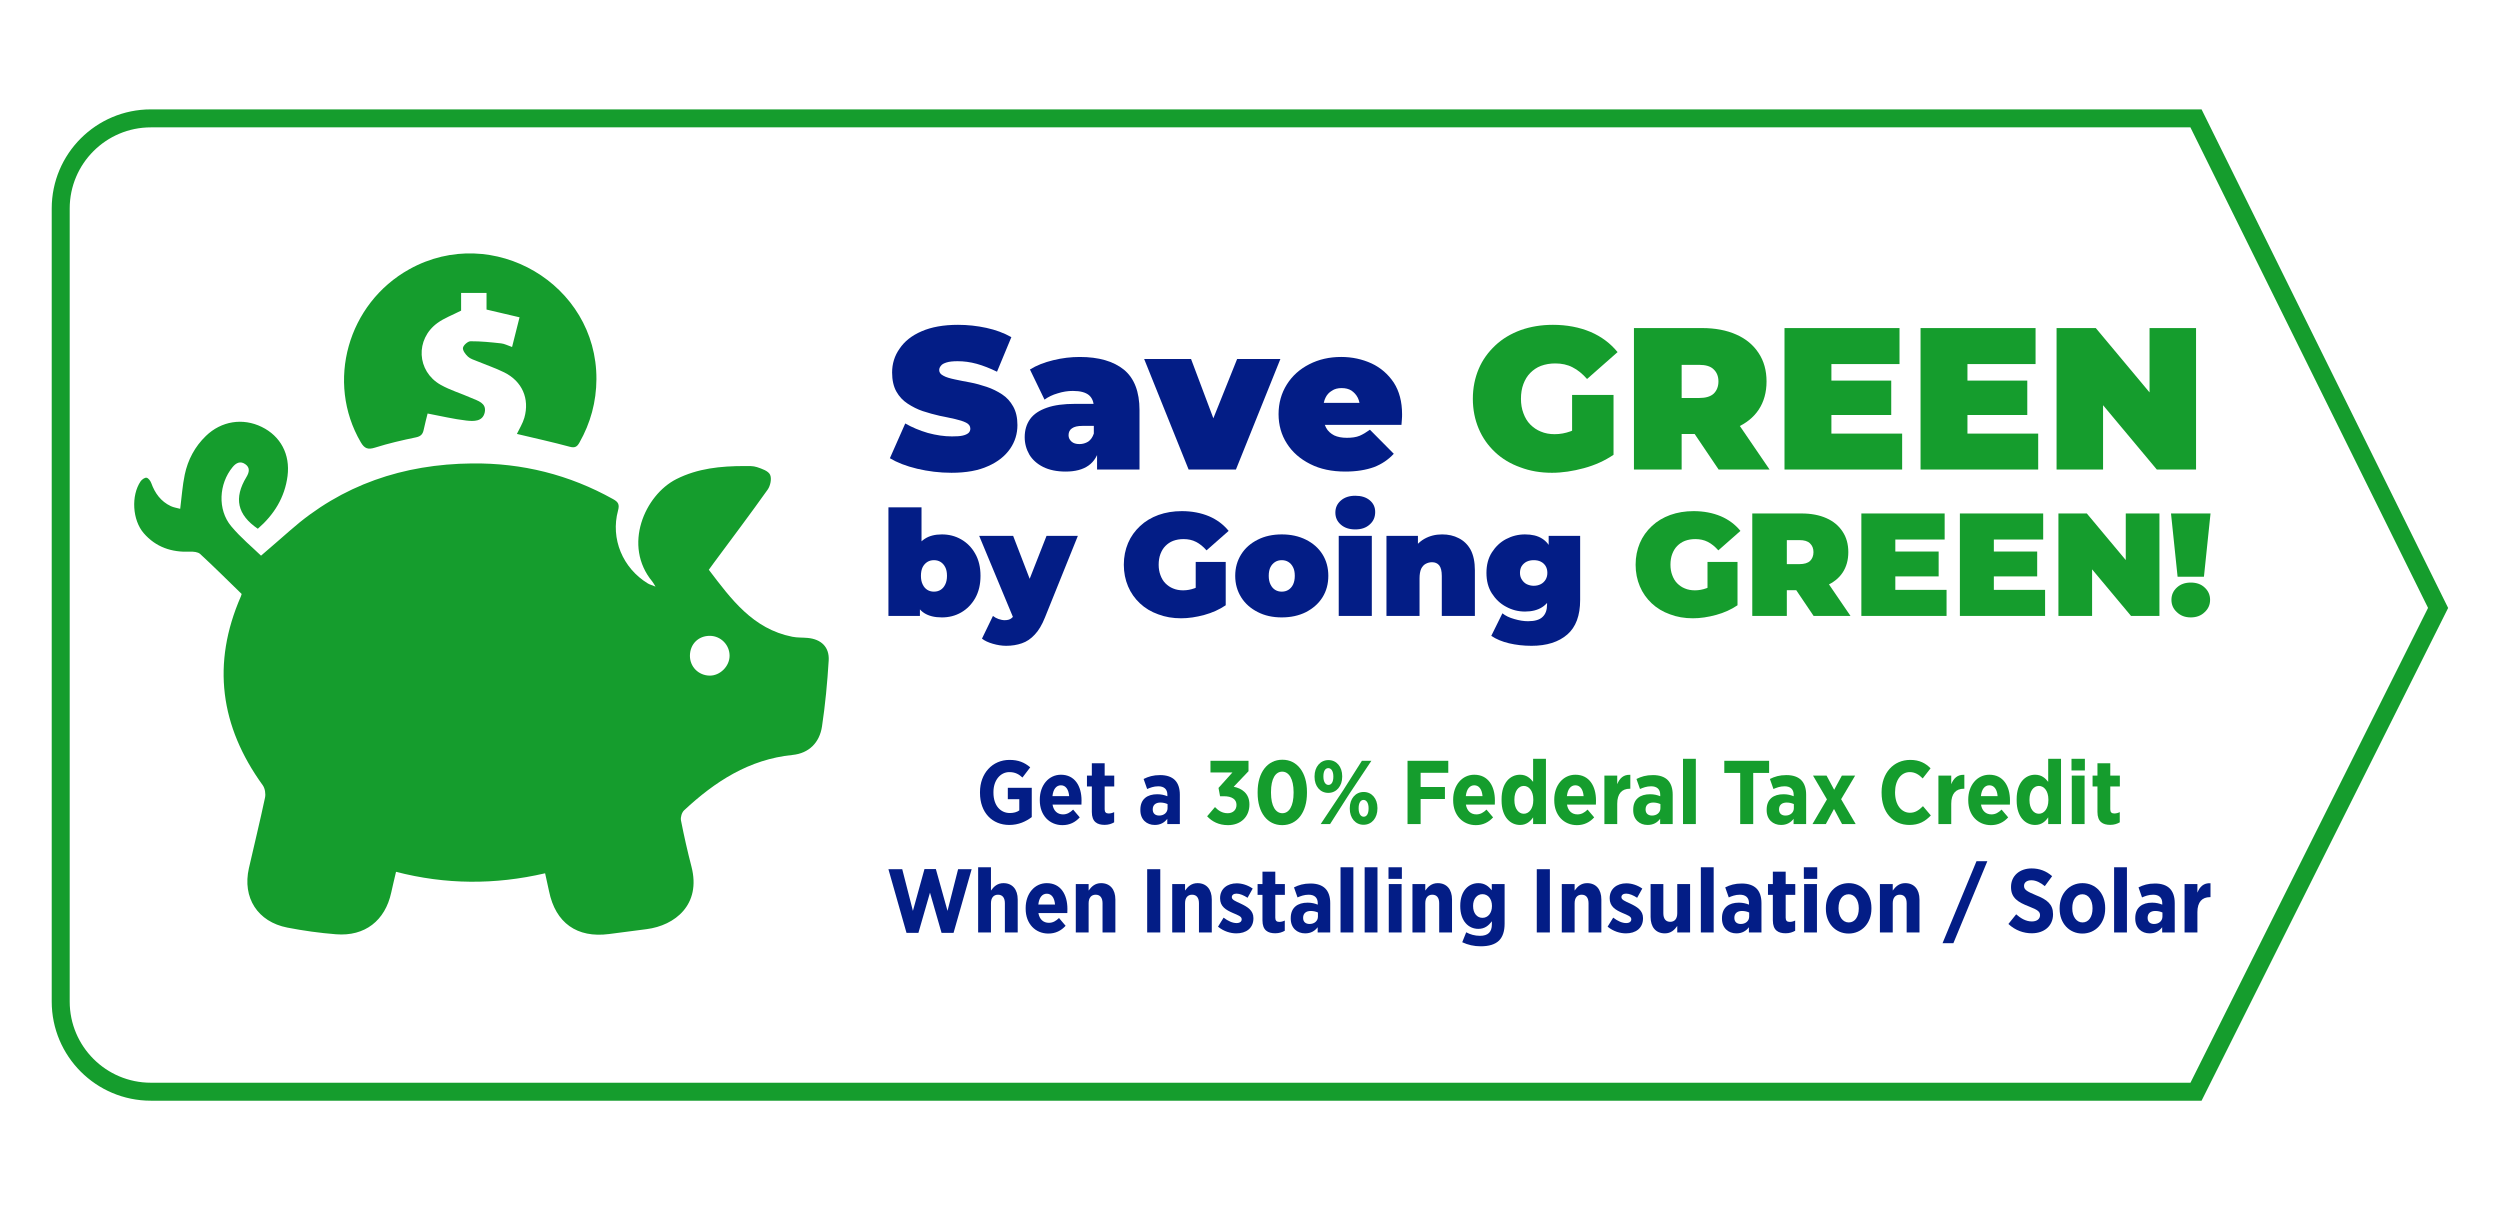 <svg clip-rule="evenodd" fill-rule="evenodd" stroke-linejoin="round" stroke-miterlimit="2" viewBox="0 0 5792 2792" xmlns="http://www.w3.org/2000/svg" xmlns:xlink="http://www.w3.org/1999/xlink"><clipPath id="a"><path clip-rule="evenodd" d="m5100.61 2550.11 571.232-1141.62-571.232-1155.08h-4751.11c-126.758 0-229.669 102.911-229.669 229.67v1837.36c0 126.758 102.911 229.669 229.669 229.669h4751.11z"/></clipPath><path d="m0-0h5791.67v2791.67h-5791.67z" fill="none"/><path d="m5100.61 2550.11 571.232-1141.62-571.232-1155.08h-4751.11c-126.758 0-229.669 102.911-229.669 229.67v1837.36c0 126.758 102.911 229.669 229.669 229.669h4751.11z" fill="none"/><g clip-path="url(#a)" fill-rule="nonzero"><path d="m.369.01c.104 0 .185-.039.249-.087v-.324h-.265v.126h.127v.124c-.026.019-.063.029-.104.029-.103 0-.182-.081-.182-.225v-.008c0-.129.076-.22.176-.22.067 0 .108.026.145.06l.086-.113c-.064-.054-.131-.082-.229-.082-.19 0-.327.149-.327.356v.009c0 .219.136.355.324.355z" fill="#031d86" transform="matrix(209.323 0 0 209.323 2261.018 1909.166)"/><path d="m.286.012c.08 0 .142-.032.191-.086l-.073-.086c-.034.033-.068.053-.112.053-.06 0-.104-.037-.116-.108h.32c.001-.021.001-.038.001-.046 0-.16-.075-.285-.228-.285-.135 0-.234.116-.234.275v.009c0 .167.109.274.251.274zm-.111-.321c.008-.076.042-.12.094-.12.053 0 .085.046.091.12z" fill="#031d86" transform="matrix(209.323 0 0 209.323 2401.68 1909.166)"/><path d="m.221.009c.043 0 .077-.012.105-.028v-.113c-.018.009-.039.015-.061.015-.03 0-.044-.015-.044-.046v-.253h.106v-.12h-.106v-.137h-.142v.137h-.054v.12h.054v.282c0 .111.06.143.142.143z" fill="#031d86" transform="matrix(209.323 0 0 209.323 2513.021 1909.166)"/><path d="m.188.01c.063 0 .107-.026.139-.068v.058h.139v-.325c0-.069-.018-.125-.055-.162-.035-.035-.09-.055-.163-.055-.077 0-.131.017-.183.043l.039.111c.033-.014.073-.03.123-.03.064 0 .101.032.101.094v.016c-.033-.013-.067-.022-.112-.022-.11 0-.187.053-.187.171v.006c0 .104.071.163.159.163zm.047-.104c-.041-.001-.069-.023-.069-.067v-.002c0-.049.033-.075.085-.075.029 0 .058.007.079.017v.045c0 .049-.04.083-.095.082z" fill="#031d86" transform="matrix(209.323 0 0 209.323 2635.927 1909.166)"/><path d="m.257.012c.142 0 .237-.093.237-.227v-.003c0-.121-.084-.177-.174-.195l.164-.172v-.115h-.421v.129h.243l-.154.171.017.092h.042c.09 0 .14.035.14.095v.002c0 .056-.041.091-.097.091-.062 0-.105-.03-.141-.068l-.087.102c.054.058.129.098.231.098z" fill="#159d2d" transform="matrix(209.323 0 0 209.323 2791.25 1909.166)"/><path d="m.317.012c.166 0 .274-.142.274-.356v-.013c0-.214-.108-.355-.272-.355-.166 0-.274.142-.274.356v.013c0 .214.106.355.272.355zm.002-.132c-.075 0-.126-.079-.126-.226v-.009c0-.148.05-.225.124-.225s.126.079.126.226v.009c0 .147-.05.225-.124.225z" fill="#159d2d" transform="matrix(209.323 0 0 209.323 2904.26 1909.166)"/><path d="m.191-.345c.092 0 .154-.077.154-.178v-.008c0-.101-.061-.177-.152-.177-.092 0-.154.077-.154.179v.008c0 .101.061.176.152.176zm0-.274c.034 0 .056.036.056.091v.005c0 .054-.019.09-.054.09-.034 0-.056-.036-.056-.091v-.005c0-.054.019-.09.054-.09zm.164.247-.248.372h.104l.209-.328.248-.372h-.105zm.226.38c.093 0 .154-.077.154-.179v-.008c0-.101-.061-.176-.152-.176-.092 0-.154.076-.154.178v.008c0 .101.061.177.152.177zm.002-.089c-.034 0-.056-.036-.056-.091v-.005c0-.054.02-.09.054-.09s.056.036.056.091v.005c0 .054-.019.09-.054.09z" fill="#159d2d" transform="matrix(209.323 0 0 209.323 3037.388 1909.166)"/><path d="m.07-0h.145v-.277h.269v-.133h-.269v-.157h.306v-.133h-.451v.7z" fill="#159d2d" transform="matrix(209.323 0 0 209.323 3246.304 1909.166)"/><path d="m.286.012c.08 0 .142-.032.191-.086l-.073-.086c-.034.033-.068.053-.112.053-.06 0-.104-.037-.116-.108h.32c.001-.021.001-.038.001-.046 0-.16-.075-.285-.228-.285-.135 0-.234.116-.234.275v.009c0 .167.109.274.251.274zm-.111-.321c.008-.076.042-.12.094-.12.053 0 .085.046.091.12z" fill="#159d2d" transform="matrix(209.323 0 0 209.323 3359.355 1909.166)"/><path d="m.242.01c.071 0 .114-.039.145-.084v.074h.142v-.722h-.142v.255c-.031-.04-.073-.079-.145-.079-.107 0-.204.087-.204.27v.016c0 .183.098.27.204.27zm.042-.124c-.059 0-.104-.058-.104-.149v-.01c0-.091.045-.149.104-.149s.105.058.105.149v.01c0 .091-.046.149-.105.149z" fill="#159d2d" transform="matrix(209.323 0 0 209.323 3470.899 1909.166)"/><path d="m.286.012c.08 0 .142-.032.191-.086l-.073-.086c-.034.033-.068.053-.112.053-.06 0-.104-.037-.116-.108h.32c.001-.021.001-.038.001-.046 0-.16-.075-.285-.228-.285-.135 0-.234.116-.234.275v.009c0 .167.109.274.251.274zm-.111-.321c.008-.076.042-.12.094-.12.053 0 .085.046.091.12z" fill="#159d2d" transform="matrix(209.323 0 0 209.323 3593.561 1909.166)"/><path d="m.057-0h.142v-.225c0-.112.052-.166.139-.166h.006v-.154c-.076-.004-.119.039-.145.104v-.095h-.142z" fill="#159d2d" transform="matrix(209.323 0 0 209.323 3705.146 1909.166)"/><path d="m.188.01c.063 0 .107-.026.139-.068v.058h.139v-.325c0-.069-.018-.125-.055-.162-.035-.035-.09-.055-.163-.055-.077 0-.131.017-.183.043l.039.111c.033-.014.073-.03.123-.03.064 0 .101.032.101.094v.016c-.033-.013-.067-.022-.112-.022-.11 0-.187.053-.187.171v.006c0 .104.071.163.159.163zm.047-.104c-.041-.001-.069-.023-.069-.067v-.002c0-.049.033-.075.085-.075.029 0 .058.007.079.017v.045c0 .049-.04.083-.095.082z" fill="#159d2d" transform="matrix(209.323 0 0 209.323 3777.758 1909.166)"/><path d="m.062-.722h.142v.722h-.142z" fill="#159d2d" transform="matrix(209.323 0 0 209.323 3886.207 1909.166)"/><path d="m.204-0h.144v-.566h.176v-.134h-.496v.134h.176z" fill="#159d2d" transform="matrix(209.323 0 0 209.323 3988.995 1909.166)"/><path d="m.188.01c.063 0 .107-.026.139-.068v.058h.139v-.325c0-.069-.018-.125-.055-.162-.035-.035-.09-.055-.163-.055-.077 0-.131.017-.183.043l.039.111c.033-.014.073-.03.123-.03.064 0 .101.032.101.094v.016c-.033-.013-.067-.022-.112-.022-.11 0-.187.053-.187.171v.006c0 .104.071.163.159.163zm.047-.104c-.041-.001-.069-.023-.069-.067v-.002c0-.049.033-.075.085-.075.029 0 .058.007.079.017v.045c0 .049-.04.083-.095.082z" fill="#159d2d" transform="matrix(209.323 0 0 209.323 4086.937 1909.166)"/><path d="m.174-.536h-.15l.154.263-.16.273h.148l.09-.167.089.167h.151l-.161-.275.155-.261h-.147l-.085.157z" fill="#159d2d" transform="matrix(209.323 0 0 209.323 4195.386 1909.166)"/><path d="m.353.01c.107 0 .174-.04.237-.105l-.087-.103c-.047.047-.088.073-.144.073-.093 0-.165-.085-.165-.224v-.003c0-.136.069-.223.163-.223.057 0 .101.027.143.07l.087-.112c-.054-.055-.121-.093-.225-.093-.185 0-.317.144-.317.356v.009c0 .214.124.355.308.355z" fill="#159d2d" transform="matrix(209.323 0 0 209.323 4349.854 1909.166)"/><path d="m.057-0h.142v-.225c0-.112.052-.166.139-.166h.006v-.154c-.076-.004-.119.039-.145.104v-.095h-.142z" fill="#159d2d" transform="matrix(209.323 0 0 209.323 4478.991 1909.166)"/><path d="m.286.012c.08 0 .142-.032.191-.086l-.073-.086c-.034.033-.068.053-.112.053-.06 0-.104-.037-.116-.108h.32c.001-.021.001-.038.001-.046 0-.16-.075-.285-.228-.285-.135 0-.234.116-.234.275v.009c0 .167.109.274.251.274zm-.111-.321c.008-.076.042-.12.094-.12.053 0 .085.046.091.12z" fill="#159d2d" transform="matrix(209.323 0 0 209.323 4552.702 1909.166)"/><path d="m.242.01c.071 0 .114-.039.145-.084v.074h.142v-.722h-.142v.255c-.031-.04-.073-.079-.145-.079-.107 0-.204.087-.204.27v.016c0 .183.098.27.204.27zm.042-.124c-.059 0-.104-.058-.104-.149v-.01c0-.091.045-.149.104-.149s.105.058.105.149v.01c0 .091-.046.149-.105.149z" fill="#159d2d" transform="matrix(209.323 0 0 209.323 4664.246 1909.166)"/><path d="m.059-.593h.148v-.129h-.148zm.003.593h.142v-.536h-.142z" fill="#159d2d" transform="matrix(209.323 0 0 209.323 4786.908 1909.166)"/><path d="m.221.009c.043 0 .077-.012.105-.028v-.113c-.018.009-.039.015-.061.015-.03 0-.044-.015-.044-.046v-.253h.106v-.12h-.106v-.137h-.142v.137h-.054v.12h.054v.282c0 .111.06.143.142.143z" fill="#159d2d" transform="matrix(209.323 0 0 209.323 4842.823 1909.166)"/><g fill="#031d86"><path d="m.222.004h.132l.128-.445.128.445h.133l.2-.704h-.15l-.117.461-.129-.463h-.126l-.128.463-.118-.461h-.153z" transform="matrix(209.323 0 0 209.323 2053.69 2160.354)"/><path d="m.057-0h.142v-.323c0-.063.031-.095.078-.095.048 0 .076.032.076.095v.323h.142v-.365c0-.111-.058-.181-.158-.181-.068 0-.107.039-.138.082v-.258h-.142v.722z" transform="matrix(209.323 0 0 209.323 2254.217 2160.354)"/><path d="m.286.012c.08 0 .142-.032.191-.086l-.073-.086c-.034.033-.068.053-.112.053-.06 0-.104-.037-.116-.108h.32c.001-.021.001-.038.001-.046 0-.16-.075-.285-.228-.285-.135 0-.234.116-.234.275v.009c0 .167.109.274.251.274zm-.111-.321c.008-.076.042-.12.094-.12.053 0 .085.046.091.12z" transform="matrix(209.323 0 0 209.323 2368.938 2160.354)"/><path d="m.057-0h.142v-.323c0-.063.031-.095.078-.095.048 0 .076.032.076.095v.323h.142v-.365c0-.111-.058-.181-.158-.181-.068 0-.107.039-.138.082v-.072h-.142v.536z" transform="matrix(209.323 0 0 209.323 2480.482 2160.354)"/><path d="m.075-.7h.145v.7h-.145z" transform="matrix(209.323 0 0 209.323 2642.076 2160.354)"/><path d="m.057-0h.142v-.323c0-.063.031-.095.078-.095.048 0 .076.032.076.095v.323h.142v-.365c0-.111-.058-.181-.158-.181-.068 0-.107.039-.138.082v-.072h-.142v.536z" transform="matrix(209.323 0 0 209.323 2703.855 2160.354)"/><path d="m.219.01c.107 0 .189-.056.189-.167v-.002c0-.085-.064-.124-.142-.161-.057-.026-.097-.042-.097-.07v-.002c0-.021.018-.038.052-.038.038 0 .082.02.122.046l.057-.102c-.054-.038-.119-.058-.177-.058-.104 0-.184.061-.184.164v.002c0 .091.065.129.141.162.058.025.098.038.098.069v.002c0 .022-.017.041-.057.041-.044 0-.095-.023-.143-.06l-.062.1c.065.053.14.074.203.074z" transform="matrix(209.323 0 0 209.323 2818.535 2160.354)"/><path d="m.221.009c.043 0 .077-.012.105-.028v-.113c-.018.009-.039.015-.061.015-.03 0-.044-.015-.044-.046v-.253h.106v-.12h-.106v-.137h-.142v.137h-.054v.12h.054v.282c0 .111.06.143.142.143z" transform="matrix(209.323 0 0 209.323 2908.332 2160.354)"/><path d="m.188.01c.063 0 .107-.026.139-.068v.058h.139v-.325c0-.069-.018-.125-.055-.162-.035-.035-.09-.055-.163-.055-.077 0-.131.017-.183.043l.039.111c.033-.014.073-.03.123-.03.064 0 .101.032.101.094v.016c-.033-.013-.067-.022-.112-.022-.11 0-.187.053-.187.171v.006c0 .104.071.163.159.163zm.047-.104c-.041-.001-.069-.023-.069-.067v-.002c0-.049.033-.075.085-.075.029 0 .058.007.079.017v.045c0 .049-.04.083-.095.082z" transform="matrix(209.323 0 0 209.323 2984.324 2160.354)"/><path d="m.062-.722h.142v.722h-.142z" transform="matrix(209.323 0 0 209.323 3092.773 2160.354)"/><path d="m.062-.722h.142v.722h-.142z" transform="matrix(209.323 0 0 209.323 3148.647 2160.354)"/><path d="m.059-.593h.148v-.129h-.148zm.003.593h.142v-.536h-.142z" transform="matrix(209.323 0 0 209.323 3204.521 2160.354)"/><path d="m.057-0h.142v-.323c0-.063.031-.095.078-.095.048 0 .076.032.076.095v.323h.142v-.365c0-.111-.058-.181-.158-.181-.068 0-.107.039-.138.082v-.072h-.142v.536z" transform="matrix(209.323 0 0 209.323 3260.435 2160.354)"/><path d="m.264.153c.091 0 .159-.02.204-.064.04-.041.061-.102.061-.187v-.438h-.142v.069c-.034-.042-.076-.079-.149-.079-.105 0-.2.082-.2.251v.003c0 .169.094.252.2.252.072 0 .114-.037.15-.084v.034c0 .086-.043.127-.132.127-.056 0-.109-.015-.152-.039l-.044.11c.062.029.129.045.204.045zm.02-.315c-.06 0-.104-.05-.104-.131v-.001c0-.079.044-.13.104-.13s.105.051.105.13v.001c0 .08-.045.131-.105.131z" transform="matrix(209.323 0 0 209.323 3375.156 2160.354)"/><path d="m.075-.7h.145v.7h-.145z" transform="matrix(209.323 0 0 209.323 3544.692 2160.354)"/><path d="m.057-0h.142v-.323c0-.063.031-.095.078-.095.048 0 .076.032.076.095v.323h.142v-.365c0-.111-.058-.181-.158-.181-.068 0-.107.039-.138.082v-.072h-.142v.536z" transform="matrix(209.323 0 0 209.323 3606.43 2160.354)"/><path d="m.219.01c.107 0 .189-.056.189-.167v-.002c0-.085-.064-.124-.142-.161-.057-.026-.097-.042-.097-.07v-.002c0-.021.018-.038.052-.038.038 0 .082.02.122.046l.057-.102c-.054-.038-.119-.058-.177-.058-.104 0-.184.061-.184.164v.002c0 .091.065.129.141.162.058.025.098.038.098.069v.002c0 .022-.017.041-.057.041-.044 0-.095-.023-.143-.06l-.062.1c.065.053.14.074.203.074z" transform="matrix(209.323 0 0 209.323 3721.151 2160.354)"/><path d="m.212.01c.067 0 .107-.039.137-.082v.072h.142v-.536h-.142v.323c0 .063-.03.095-.078.095s-.076-.032-.076-.095v-.323h-.141v.365c0 .111.057.181.158.181z" transform="matrix(209.323 0 0 209.323 3812.821 2160.354)"/><path d="m.062-.722h.142v.722h-.142z" transform="matrix(209.323 0 0 209.323 3927.542 2160.354)"/><path d="m.188.01c.063 0 .107-.026.139-.068v.058h.139v-.325c0-.069-.018-.125-.055-.162-.035-.035-.09-.055-.163-.055-.077 0-.131.017-.183.043l.039.111c.033-.014.073-.03.123-.03.064 0 .101.032.101.094v.016c-.033-.013-.067-.022-.112-.022-.11 0-.187.053-.187.171v.006c0 .104.071.163.159.163zm.047-.104c-.041-.001-.069-.023-.069-.067v-.002c0-.049.033-.075.085-.075.029 0 .058.007.079.017v.045c0 .049-.04.083-.095.082z" transform="matrix(209.323 0 0 209.323 3983.416 2160.354)"/><path d="m.221.009c.043 0 .077-.012.105-.028v-.113c-.018.009-.039.015-.061.015-.03 0-.044-.015-.044-.046v-.253h.106v-.12h-.106v-.137h-.142v.137h-.054v.12h.054v.282c0 .111.06.143.142.143z" transform="matrix(209.323 0 0 209.323 4090.806 2160.354)"/><path d="m.059-.593h.148v-.129h-.148zm.003.593h.142v-.536h-.142z" transform="matrix(209.323 0 0 209.323 4166.798 2160.354)"/><path d="m.288.012c.145 0 .252-.115.252-.274v-.011c0-.16-.106-.273-.251-.273s-.253.115-.253.274v.011c0 .16.107.273.252.273zm.001-.123c-.068 0-.113-.067-.113-.153v-.007c0-.087.041-.152.112-.152.068 0 .112.066.112.153v.007c0 .087-.041.152-.111.152z" transform="matrix(209.323 0 0 209.323 4222.672 2160.354)"/><path d="m.057-0h.142v-.323c0-.063.031-.095.078-.095.048 0 .076.032.076.095v.323h.142v-.365c0-.111-.058-.181-.158-.181-.068 0-.107.039-.138.082v-.072h-.142v.536z" transform="matrix(209.323 0 0 209.323 4343.46 2160.354)"/><path d="m-.022.119h.12l.376-.908h-.12l-.376.908z" transform="matrix(209.323 0 0 209.323 4505.055 2160.354)"/><path d="m.278.009c.136 0 .235-.08.235-.21v-.002c0-.109-.066-.161-.188-.209-.109-.045-.133-.064-.133-.104v-.001c0-.036.031-.061.081-.061.054 0 .105.029.149.065l.081-.11c-.064-.058-.144-.086-.226-.086-.135 0-.229.083-.229.205v.002c0 .12.077.167.201.215.1.038.12.06.12.095v.001c0 .041-.034.069-.09.069-.07 0-.127-.038-.174-.079l-.086.107c.077.072.17.103.259.103z" transform="matrix(209.323 0 0 209.323 4649.097 2160.354)"/><path d="m.288.012c.145 0 .252-.115.252-.274v-.011c0-.16-.106-.273-.251-.273s-.253.115-.253.274v.011c0 .16.107.273.252.273zm.001-.123c-.068 0-.113-.067-.113-.153v-.007c0-.087.041-.152.112-.152.068 0 .112.066.112.153v.007c0 .087-.041.152-.111.152z" transform="matrix(209.323 0 0 209.323 4764.225 2160.354)"/><path d="m.062-.722h.142v.722h-.142z" transform="matrix(209.323 0 0 209.323 4884.973 2160.354)"/><path d="m.188.01c.063 0 .107-.026.139-.068v.058h.139v-.325c0-.069-.018-.125-.055-.162-.035-.035-.09-.055-.163-.055-.077 0-.131.017-.183.043l.039.111c.033-.014.073-.03.123-.03.064 0 .101.032.101.094v.016c-.033-.013-.067-.022-.112-.022-.11 0-.187.053-.187.171v.006c0 .104.071.163.159.163zm.047-.104c-.041-.001-.069-.023-.069-.067v-.002c0-.049.033-.075.085-.075.029 0 .058.007.079.017v.045c0 .049-.04.083-.095.082z" transform="matrix(209.323 0 0 209.323 4940.887 2160.354)"/><path d="m.057-0h.142v-.225c0-.112.052-.166.139-.166h.006v-.154c-.076-.004-.119.039-.145.104v-.095h-.142z" transform="matrix(209.323 0 0 209.323 5049.295 2160.354)"/><path d="m.318.016c-.059 0-.115-.007-.17-.02s-.1-.031-.135-.052l.076-.172c.033.019.071.035.112.047.041.011.08.017.119.017.023 0 .04-.001.053-.004.014-.003.023-.008.029-.013.006-.006.009-.013.009-.021 0-.013-.007-.023-.021-.03s-.033-.013-.055-.018c-.024-.005-.049-.011-.076-.016-.027-.006-.055-.014-.083-.023-.027-.009-.052-.022-.075-.037s-.042-.035-.056-.06-.021-.057-.021-.094c0-.043.012-.083.037-.118.024-.036.06-.065.109-.086.048-.021.108-.032.18-.032.047 0 .094.005.14.015s.087.025.124.046l-.071.171c-.035-.017-.068-.03-.1-.039-.033-.009-.064-.013-.095-.013-.023 0-.041.002-.054.006s-.023.009-.028.016c-.006.007-.009.014-.009.022 0 .012.007.021.021.028.014.008.033.013.056.018s.048.01.076.015c.027.005.055.013.082.022s.053.022.076.037.041.035.055.06.021.055.021.092c0 .043-.012.082-.036.117-.025.036-.061.065-.109.086-.048.022-.108.033-.181.033z" transform="matrix(468.3 0 0 468.3 2055.59 1087.858)"/><path d="m.381-0v-.097l-.016-.026v-.184c0-.027-.008-.047-.024-.061-.017-.014-.043-.021-.08-.021-.025 0-.05.004-.075.012-.025.007-.047.018-.065.031l-.072-.149c.032-.02.07-.035.115-.046s.088-.016.131-.016c.094 0 .167.021.219.063.051.042.077.109.077.2v.294h-.21zm-.155.01c-.045 0-.082-.008-.112-.023s-.053-.036-.068-.061c-.015-.026-.023-.055-.023-.086 0-.035.009-.065.027-.09s.046-.043.083-.056.083-.019.14-.019h.114v.109h-.078c-.024 0-.041.004-.052.012-.011.007-.017.019-.017.034 0 .013.005.023.015.032.009.008.022.012.039.012.015 0 .03-.004.043-.012.013-.009.022-.022.028-.04l.029.067c-.009.041-.027.071-.055.091-.028.02-.066.03-.113.03z" transform="matrix(468.3 0 0 468.3 2363.252 1087.858)"/><path d="m.205-0-.22-.547h.232l.167.444h-.117l.178-.444h.214l-.22.547z" transform="matrix(468.3 0 0 468.3 2657.797 1087.858)"/><path d="m.352.01c-.067 0-.125-.012-.174-.037-.05-.025-.089-.059-.116-.102-.027-.042-.041-.091-.041-.145 0-.055.014-.104.041-.147s.064-.076.111-.1.099-.036.158-.036c.054 0 .104.011.15.032.045.021.082.053.11.095.027.042.041.094.041.156 0 .008 0 .017-.001.027-.001.009-.001.018-.002.026h-.421v-.109h.301l-.085.029c0-.021-.004-.04-.011-.054-.008-.016-.019-.027-.032-.036-.013-.008-.029-.012-.048-.012s-.035.004-.048.013c-.014.008-.025.02-.032.035-.007.014-.011.033-.011.054v.034c0 .023.005.043.014.06s.023.029.04.038c.017.008.038.012.063.012s.046-.003.063-.01c.016-.007.033-.017.051-.03l.118.119c-.027.029-.059.051-.098.066-.039.014-.086.022-.141.022z" transform="matrix(468.3 0 0 468.3 2952.343 1087.858)"/></g><path d="m.42.016c-.057 0-.109-.009-.156-.027-.048-.017-.09-.042-.125-.075s-.062-.071-.081-.116-.029-.094-.029-.148.01-.103.029-.148.047-.083.082-.116.077-.058.126-.076c.048-.017.101-.026.159-.026.069 0 .131.012.186.035.054.023.099.057.134.1l-.151.133c-.022-.025-.046-.045-.072-.058-.025-.013-.054-.019-.085-.019-.026 0-.049.004-.071.012-.021.008-.038.02-.053.035s-.026.034-.034.055-.012.046-.012.073c0 .026.004.05.012.071.008.022.019.041.034.056s.032.027.052.035c.021.009.044.013.069.013.027 0 .053-.005.078-.014s.052-.024.081-.046l.132.162c-.043.029-.091.051-.146.066s-.108.023-.159.023zm.1-.119v-.266h.205v.296z" fill="#159d2d" transform="matrix(468.3 0 0 468.3 3398.705 1087.858)"/><path d="m.057-0v-.7h.337c.065 0 .122.011.169.032.048.021.085.052.111.092.026.039.039.086.039.14s-.013.101-.039.14-.063.068-.111.089c-.047.021-.104.031-.169.031h-.206l.105-.097v.273h-.236zm.419 0-.172-.255h.25l.174.255zm-.183-.247-.105-.107h.191c.033 0 .057-.007.073-.022.015-.015.023-.035.023-.06s-.008-.045-.024-.06c-.015-.015-.039-.022-.072-.022h-.191l.105-.107z" fill="#159d2d" transform="matrix(468.3 0 0 468.3 3758.829 1087.858)"/><path d="m.273-.44h.312v.17h-.312zm.016.262h.35v.178h-.582v-.7h.569v.178h-.337z" fill="#159d2d" transform="matrix(468.3 0 0 468.3 4107.637 1087.858)"/><path d="m.273-.44h.312v.17h-.312zm.016.262h.35v.178h-.582v-.7h.569v.178h-.337z" fill="#159d2d" transform="matrix(468.3 0 0 468.3 4422.842 1087.858)"/><path d="m.057-0v-.7h.194l.356.426h-.09v-.426h.23v.7h-.194l-.356-.426h.09v.426h-.23z" fill="#159d2d" transform="matrix(468.3 0 0 468.3 4737.961 1087.858)"/><path d="m.415.01c-.05 0-.09-.01-.121-.03s-.053-.051-.067-.093c-.013-.042-.02-.096-.02-.161s.007-.118.022-.159c.015-.042.037-.073.068-.093.031-.021.071-.031.118-.031.048 0 .092.011.132.034s.072.055.096.098c.024.042.036.092.036.151s-.012.109-.036.152c-.024.042-.056.075-.096.098-.04.023-.084.034-.132.034zm-.365-.01v-.742h.226v.268l-.01.2-.001.2v.074h-.215zm.311-.166c.017 0 .032-.004.045-.012s.024-.02.032-.037c.008-.016.012-.036.012-.059 0-.024-.004-.044-.012-.059-.008-.016-.019-.028-.032-.036s-.028-.012-.045-.012-.032.004-.045.012-.024.02-.032.035c-.008.016-.012.036-.012.06 0 .023.004.043.012.059.008.017.019.029.032.037s.028.012.045.012z" fill="#031d86" transform="matrix(339.169 0 0 339.169 2041.36 1427.023)"/><path d="m.17.204c-.03 0-.061-.005-.092-.014s-.055-.02-.074-.035l.075-.155c.011.009.024.016.038.021.015.005.029.008.042.008.02 0 .035-.004.046-.013.011-.008.019-.02.026-.037l.023-.058.016-.022.175-.446h.214l-.225.558c-.02.05-.043.089-.07.117-.026.028-.055.048-.088.059-.032.011-.067.017-.106.017zm.053-.179-.238-.572h.232l.164.426-.158.146z" fill="#031d86" transform="matrix(339.169 0 0 339.169 2273.671 1427.023)"/><path d="m.42.016c-.057 0-.109-.009-.156-.027-.048-.017-.09-.042-.125-.075s-.062-.071-.081-.116-.029-.094-.029-.148.01-.103.029-.148.047-.083.082-.116.077-.058.126-.076c.048-.017.101-.026.159-.026.069 0 .131.012.186.035.054.023.099.057.134.1l-.151.133c-.022-.025-.046-.045-.072-.058-.025-.013-.054-.019-.085-.019-.026 0-.049.004-.071.012-.021.008-.038.02-.053.035s-.026.034-.034.055-.012.046-.012.073c0 .026.004.05.012.071.008.022.019.041.034.056s.032.027.052.035c.021.009.044.013.069.013.027 0 .053-.005.078-.014s.052-.024.081-.046l.132.162c-.043.029-.091.051-.146.066s-.108.023-.159.023zm.1-.119v-.266h.205v.296z" fill="#031d86" transform="matrix(339.169 0 0 339.169 2593.848 1427.023)"/><path d="m.339.01c-.062 0-.117-.012-.165-.037-.047-.024-.085-.057-.112-.1s-.041-.092-.041-.147.014-.104.041-.147.065-.076.113-.1c.047-.024.102-.036.164-.036s.117.012.165.036.086.057.113.1.04.092.04.147-.013.104-.04.147-.065.076-.113.101c-.048.024-.103.036-.165.036zm0-.176c.017 0 .032-.004.045-.012s.024-.02.032-.036c.008-.017.012-.037.012-.06 0-.024-.004-.044-.012-.059-.008-.016-.019-.028-.032-.036s-.028-.012-.045-.012-.032.004-.045.012-.024.02-.032.035c-.008.016-.012.036-.012.06 0 .023.004.043.012.059.008.017.019.029.032.037s.028.012.045.012z" fill="#031d86" transform="matrix(339.169 0 0 339.169 2854.618 1427.023)"/><path d="m.05-0v-.547h.226v.547zm.113-.591c-.041 0-.074-.011-.099-.033s-.037-.049-.037-.082.012-.06.037-.082.058-.033.099-.033.074.01.099.031.037.047.037.08c0 .035-.012.063-.037.085-.025.023-.058.034-.099.034z" fill="#031d86" transform="matrix(339.169 0 0 339.169 3084.614 1427.023)"/><path d="m.43-.557c.042 0 .08.008.114.026.034.017.061.043.081.079.019.036.029.083.029.14v.312h-.226v-.273c0-.034-.006-.058-.018-.073-.012-.014-.028-.021-.049-.021-.015 0-.03.004-.043.011s-.023.018-.031.034c-.007.016-.011.038-.011.065v.257h-.226v-.547h.215v.16l-.043-.046c.021-.041.05-.072.086-.093.037-.021.077-.031.122-.031z" fill="#031d86" transform="matrix(339.169 0 0 339.169 3195.197 1427.023)"/><path d="m.328.204c-.054 0-.105-.006-.152-.017s-.088-.028-.122-.051l.076-.154c.021.017.048.03.081.039.034.01.065.015.094.015.047 0 .08-.01.1-.03.02-.019.03-.047.03-.084v-.046l.01-.17.001-.17v-.083h.215v.438c0 .106-.029.185-.088.236s-.14.077-.245.077zm-.044-.234c-.046 0-.089-.011-.129-.033-.04-.021-.072-.052-.097-.091s-.037-.086-.037-.14.012-.101.037-.14.057-.07.097-.091.083-.032.129-.032c.047 0 .086.009.116.028.031.019.053.047.068.086s.022.089.022.149-.007.109-.022.148-.037.068-.068.087c-.03.019-.069.029-.116.029zm.06-.176c.018 0 .034-.004.048-.011s.025-.018.033-.031.012-.029.012-.046c0-.018-.004-.034-.012-.047s-.019-.023-.033-.03-.03-.01-.048-.01c-.017 0-.033.003-.048.01-.014.007-.025.017-.034.03-.008.013-.012.029-.012.047 0 .017.004.033.013.046.008.013.019.024.033.031.015.007.031.011.048.011z" fill="#031d86" transform="matrix(339.169 0 0 339.169 3436.68 1427.023)"/><path d="m.42.016c-.057 0-.109-.009-.156-.027-.048-.017-.09-.042-.125-.075s-.062-.071-.081-.116-.029-.094-.029-.148.01-.103.029-.148.047-.083.082-.116.077-.058.126-.076c.048-.017.101-.026.159-.026.069 0 .131.012.186.035.054.023.099.057.134.1l-.151.133c-.022-.025-.046-.045-.072-.058-.025-.013-.054-.019-.085-.019-.026 0-.049.004-.071.012-.021.008-.038.02-.053.035s-.026.034-.034.055-.012.046-.012.073c0 .026.004.05.012.071.008.022.019.041.034.056s.032.027.052.035c.021.009.044.013.069.013.027 0 .053-.005.078-.014s.052-.024.081-.046l.132.162c-.043.029-.091.051-.146.066s-.108.023-.159.023zm.1-.119v-.266h.205v.296z" fill="#159d2d" transform="matrix(339.169 0 0 339.169 3779.574 1427.023)"/><path d="m.057-0v-.7h.337c.065 0 .122.011.169.032.048.021.085.052.111.092.026.039.039.086.039.14s-.013.101-.039.14-.063.068-.111.089c-.047.021-.104.031-.169.031h-.206l.105-.097v.273h-.236zm.419 0-.172-.255h.25l.174.255zm-.183-.247-.105-.107h.191c.033 0 .057-.007.073-.022.015-.015.023-.035.023-.06s-.008-.045-.024-.06c-.015-.015-.039-.022-.072-.022h-.191l.105-.107z" fill="#159d2d" transform="matrix(339.169 0 0 339.169 4040.344 1427.023)"/><path d="m.273-.44h.312v.17h-.312zm.016.262h.35v.178h-.582v-.7h.569v.178h-.337z" fill="#159d2d" transform="matrix(339.169 0 0 339.169 4293.057 1427.023)"/><path d="m.273-.44h.312v.17h-.312zm.016.262h.35v.178h-.582v-.7h.569v.178h-.337z" fill="#159d2d" transform="matrix(339.169 0 0 339.169 4521.338 1427.023)"/><path d="m.057-0v-.7h.194l.356.426h-.09v-.426h.23v.7h-.194l-.356-.426h.09v.426h-.23z" fill="#159d2d" transform="matrix(339.169 0 0 339.169 4749.62 1427.023)"/><path d="m.067-.268-.045-.432h.27l-.045.432zm.09.278c-.039 0-.07-.012-.095-.036-.025-.023-.037-.051-.037-.084s.012-.061.037-.084.056-.034.095-.034.071.011.095.034c.025.023.037.051.037.084s-.012.061-.037.084c-.024.024-.056.036-.095.036z" fill="#159d2d" transform="matrix(339.169 0 0 339.169 5022.306 1427.023)"/><path d="m1262.92 2023.23c-116.468 27.036-230.478 26.299-345.401-3.406-3.933 17.064-7.76 32.373-11.061 47.753-14.08 65.449-61.166 102.247-127.985 96.945-37.745-2.984-75.491-8.216-112.675-15.449-69.032-13.413-104.6-69.453-89.151-137.536 12.395-54.494 25.737-108.778 37.325-163.448 1.931-8.954-.036-21.594-5.267-28.863-98.701-136.482-118.61-281.707-50.703-437.36 1.3-2.985 1.967-6.25 1.826-5.829-32.97-32.022-63.94-62.956-96.103-92.591-5.196-4.776-15.695-5.653-23.63-5.302-42.346 1.72-79.003-10.323-107.199-42.978-26.158-30.232-29.529-86.903-7.162-119.979 2.879-4.249 9.796-9.129 13.799-8.392 4.354.843 9.094 7.374 10.92 12.43 8.497 23.525 22.226 42.486 45.189 53.336 6.777 3.23 14.607 4.248 21.84 6.25 3.547-27.88 5.197-53.863 10.499-79.039 7.233-34.55 23.49-65.098 49.122-89.852 35.745-34.516 85.324-42.346 129.284-20.822 43.434 21.173 66.293 63.378 59.762 113.835-6.461 49.789-31.426 89.642-68.856 122.085-47.683-32.549-56.004-70.927-26.369-119.838 6.706-11.061 8.848-21.84-2.774-29.846-11.201-7.795-20.927-3.336-29.319 6.882-31.847 38.799-35.253 98.385-3.301 136.833 22.227 26.756 49.614 49.228 69.207 68.329 24.965-21.629 46.243-39.747 67.205-58.286 120.401-106.286 262.641-153.688 421.42-155.408 116.222-1.264 225.457 25.983 327.248 82.795 11.762 6.601 15.063 12.149 11.236 26.369-17.697 65.38 10.849 133.463 69.066 168.891 4.178 2.528 9.129 3.792 17.767 7.304-4.038-6.461-5.372-9.27-7.304-11.587-69.171-83.357-17.556-200.387 55.513-237.396 49.684-25.14 102.915-30.231 157.234-30.337 9.937-.035 20.576-.562 29.74 2.528 11.166 3.722 26.089 8.778 30.232 17.557 4.178 8.883.772 25.596-5.548 34.48-40.45 57.023-82.655 112.851-124.263 169.101-3.546 4.776-7.022 9.621-12.114 16.644 51.686 67.837 101.826 137.044 193.505 155.232 11.657 2.317 23.876 1.58 35.815 2.704 31.18 2.984 50.351 21.243 48.42 52.387-3.16 51.124-7.901 102.283-15.555 152.915-5.618 37.184-30.162 61.973-68.153 65.766-100.808 10.182-179.846 61.692-251.265 128.3-5.302 4.951-8.673 16.117-7.268 23.315 7.022 35.92 15.133 71.63 24.298 107.023 22.928 88.448-38.308 136.482-103.793 144.944-29.073 3.792-58.111 7.549-87.149 11.341-74.263 9.727-123.982-25.737-138.975-99.017-2.669-12.956-5.653-25.842-9.129-41.713zm335.499-503.759c0 25.387 19.839 45.331 45.576 45.822 24.052.386 46.173-21.454 46.313-45.822.176-25.21-20.189-46.032-45.295-46.348-26.896-.386-46.594 19.207-46.594 46.348zm-400.879-514.137c5.829-12.36 13.519-24.298 17.241-37.36 12.675-44.452-5.162-84.761-46.735-105.302-20.225-10.007-41.819-17.205-62.676-25.878-7.373-3.055-15.73-5.407-21.278-10.604-5.688-5.267-12.57-14.361-11.482-20.435 1.124-6.145 11.307-15.098 17.521-15.134 23.666-.14 47.367 2.353 70.928 4.916 7.724.843 15.098 4.881 25.316 8.392 5.583-22.226 10.99-43.645 17.31-68.785-25.632-6.005-49.789-11.693-76.475-17.943v-38.483h-58.918v40.941c-20.05 10.288-39.01 17.205-54.741 28.617-51.826 37.64-48.209 111.798 7.268 143.223 22.367 12.606 47.613 20.05 71.244 30.548 14.817 6.566 35.323 11.412 31.074 32.901-4.459 22.366-26.229 21.278-42.661 19.417-29.39-3.371-58.392-10.393-89.783-16.327-2.388 9.831-6.145 23.665-9.094 37.71-2.107 10.218-6.671 15.169-17.872 17.521-31.847 6.637-63.729 13.94-94.734 23.736-16.432 5.197-24.473 2.458-33.146-12.429-81.391-139.327-30.407-321.525 112.816-400.985 193.189-107.163 434.341 34.762 433.148 255.022-.281 52.318-13.519 101.264-39.397 146.876-5.231 9.234-10.112 12.816-22.05 9.655-40.38-10.92-81.286-19.908-122.824-29.81z" fill="#159d2d"/></g><path d="m5100.61 2550.11h-4751.11c-126.758 0-229.669-102.911-229.669-229.669v-1837.36c0-126.759 102.911-229.67 229.669-229.67h4751.11l571.232 1155.08-571.232 1141.62zm-25.743-41.666 550.438-1100.06-550.572-1113.3h-4725.23c-103.761 0-188.003 84.241-188.003 188.003v1837.36c0 103.761 84.242 188.003 188.003 188.003h4725.37z" fill="#159d2d"/></svg>